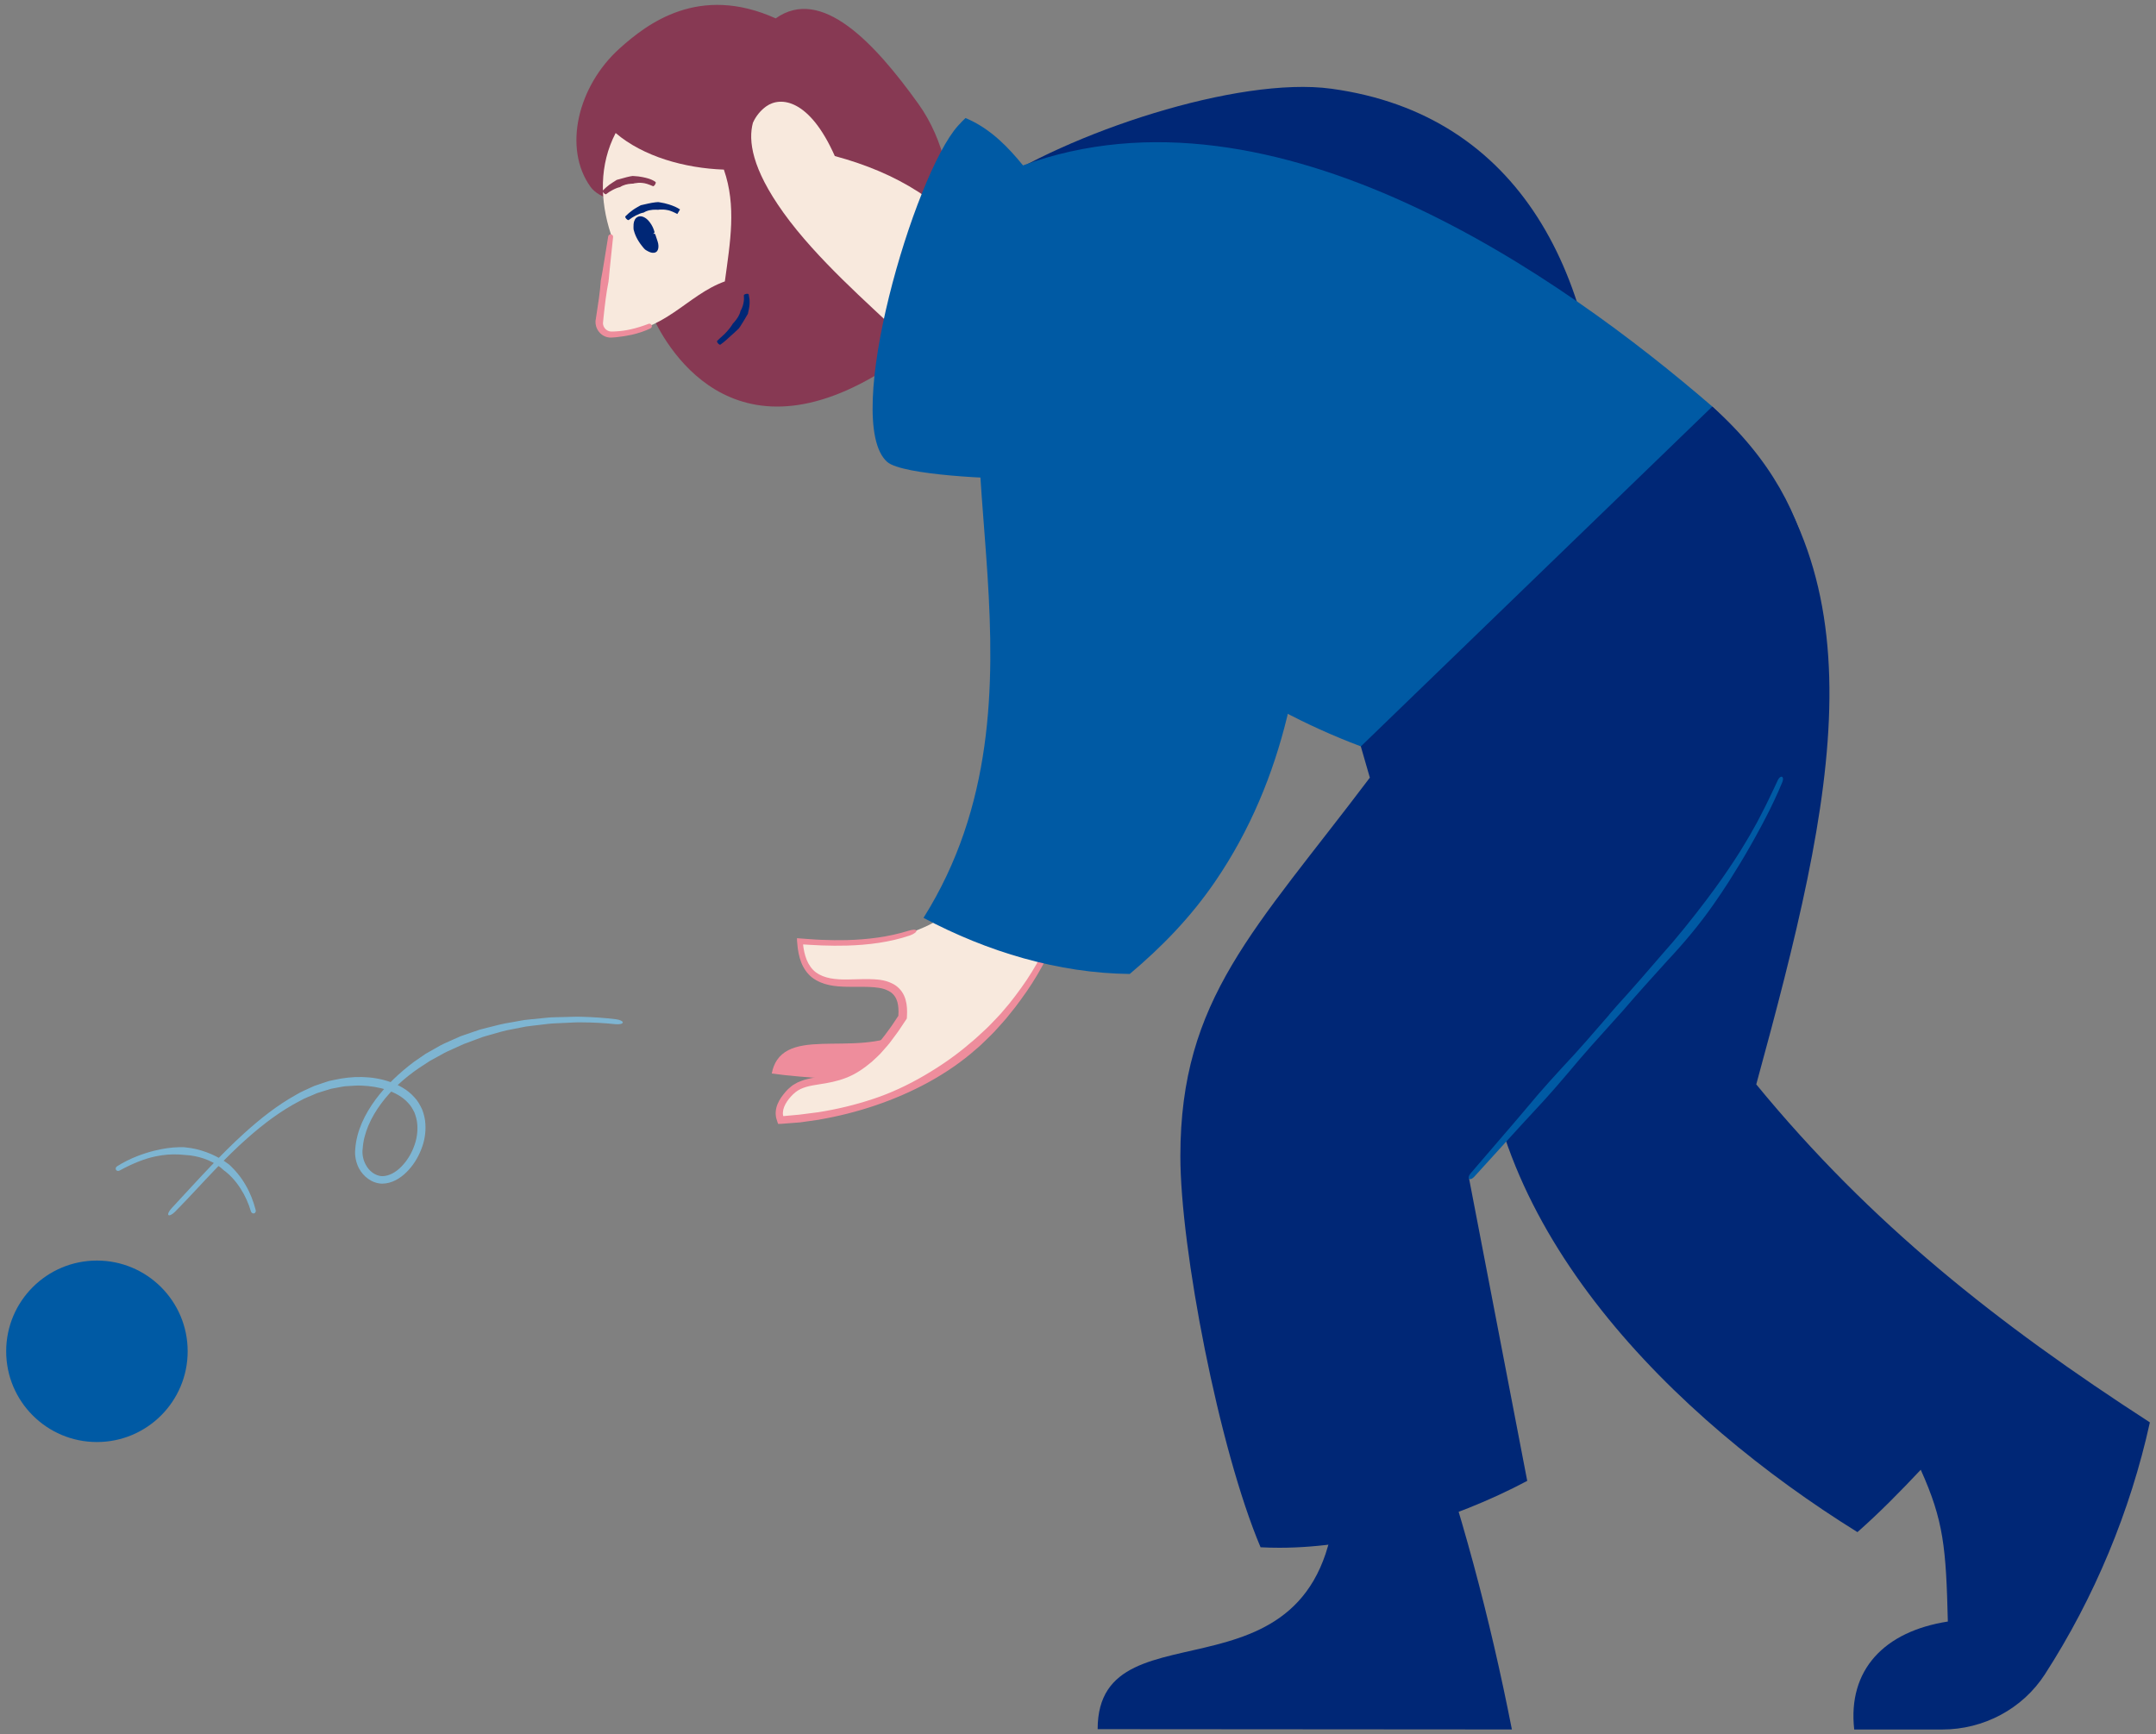 <?xml version="1.0" encoding="UTF-8"?>
<svg id="Layer_1" data-name="Layer 1" xmlns="http://www.w3.org/2000/svg" version="1.1" viewBox="0 0 440 354">
  <rect x="0" y="0" width="440" height="354" fill="#808080" stroke="none"/>
  <defs>
    <style>
      .cls-1 {
        fill: #005aa4;
      }

      .cls-1, .cls-2, .cls-3, .cls-4, .cls-5, .cls-6, .cls-7 {
        stroke-width: 0px;
      }

      .cls-2 {
        fill: none;
      }

      .cls-3 {
        fill: #ee8d9c;
      }

      .cls-4 {
        fill: #002776;
      }

      .cls-5 {
        fill: #f8e9dd;
      }

      .cls-6 {
        fill: #873953;
      }

      .cls-7 {
        fill: #7eb5d2;
      }
    </style>
  </defs>
  <g>
    <path class="cls-4" d="M349.45,82.99c35.63,33.34,25.12,79.23,8.97,138.35,23.39,28.49,49.23,48.86,80.33,68.99-3.98,18.08-11.31,35.76-21.43,51.43-4.58,7.08-12.52,11.26-20.96,11.26h-17.95c-1.36-12.17,6.12-20.02,19.11-22.04-.37-15.05-.84-20.57-5.53-30.98-4.15,4.41-8.36,8.71-12.92,12.73-37.27-23.17-76.52-61.74-76.52-107.69,0-7.49,1.12-15.09,1.91-22.46"/>
    <path class="cls-4" d="M272.79,301.82c-.55,49.61-48.78,23.74-48.78,51.13l84.54.06c-4.46-22.72-10.38-45.03-18.22-66.95"/>
    <path class="cls-4" d="M299.82,240.61l11.86,61.66c-15.16,8.04-33.91,13.65-50.59,13.65-1.29,0-2.56-.03-3.83-.1-8.49-20.03-16.37-60.97-16.37-79.82,0-32.2,15.16-46.1,38.67-77.27l-1.84-6.37c7.18-48.8,63.85-67.81,71.72-69.37,47.9,42.69.73,101.19-8.77,111.42-5.85,6.31-26.13,29.39-40.85,46.2Z"/>
    <g>
      <line class="cls-2" x1="364.55" y1="158.94" x2="362.81" y2="158.2"/>
      <line class="cls-2" x1="299.11" y1="239.98" x2="300.53" y2="241.23"/>
      <path class="cls-1" d="M328.39,207.15c-3.09,3.57-6.28,7.27-9.58,10.76-1.77,1.92-3.34,3.68-4.81,5.36l-2.4,2.84-2.21,2.61-3.21,3.74-6.08,7.07c-.36.42-.48.9-.27,1.08.2.18.66,0,1.03-.41l6.31-6.94,3.28-3.6,2.32-2.51c.84-.91,1.68-1.82,2.53-2.74,1.48-1.65,3.03-3.42,4.74-5.44,3.04-3.68,6.32-7.3,9.48-10.8l1.64-1.82c2.97-3.47,6.09-6.91,9.11-10.25,3.34-3.55,6.6-7.44,9.44-11.51,1.06-1.51,2.09-3.05,3.09-4.61,1.57-2.47,3.09-4.96,4.53-7.52.53-.91,1.03-1.83,1.53-2.76.51-.92,1.01-1.85,1.48-2.79.61-1.16,1.21-2.36,1.77-3.58.59-1.21,1.11-2.45,1.63-3.69.21-.5.18-.98-.07-1.09-.25-.1-.62.2-.85.69-.57,1.2-1.11,2.43-1.71,3.62-.57,1.2-1.16,2.39-1.77,3.54-.47.93-.96,1.85-1.48,2.75-.5.91-1.02,1.82-1.57,2.71-1.47,2.51-3.09,4.92-4.75,7.31-1.04,1.49-2.12,2.96-3.21,4.41-2.97,3.93-6.07,7.81-9.29,11.4-2.94,3.41-5.98,6.94-9.05,10.29l-1.62,1.87Z"/>
    </g>
    <g>
      <path class="cls-4" d="M201.01,38.66c16.74-11.51,51.65-23.16,70.7-20.55,38.59,5.27,55.11,38.24,55.44,79.42"/>
      <g>
        <path class="cls-6" d="M133.01,64.22c3.39,7.6,18.12,32.61,51.52,8.57,33.4-24.04-50.14-33.05-51.52-8.57Z"/>
        <path class="cls-6" d="M193.83,45.04c.06.18.11.36.17.55.57-7.27-1.26-16.98-6.56-24.37-8.92-12.44-19.79-24.12-29.13-17.47-15.7-7.06-26.26,1.11-31.84,6.12-8.55,7.67-11.62,20.37-5.96,28.26,1.9,2.65,6.5,3.06,9.22,4.08l15.39,18.82s35.76-3.9,35.14-3.71"/>
        <g>
          <path class="cls-5" d="M159.87,43.38c-6.46-9.01-7.19-14.7-6.21-18.33.64-1.41,1.59-2.53,2.7-3.33,2.97-2.13,8.86-1.48,14.01,10.13,13.01,3.53,22.18,9.36,30.77,19.79l-11.72,21.35c-2.35-1.68-4.54-3.17-6.65-4.56.2-.21.39-.42.55-.59-5.86-5.67-16.57-14.85-23.46-24.47Z"/>
          <path class="cls-5" d="M122.33,65.44c.8-5.45,1.75-12.19,2.35-17.61-2.3-6.98-2.38-14.24.96-20.68,5.63,4.81,14.11,7.19,22.09,7.47,2.59,7.45,1.3,14.71.2,22.82-7.85,2.82-12.12,10.4-23.11,10.84-1.53.06-2.71-1.32-2.49-2.83Z"/>
          <g>
            <line class="cls-2" x1="133.39" y1="67.22" x2="132.61" y2="65.5"/>
            <line class="cls-2" x1="125.62" y1="47.94" x2="123.74" y2="47.73"/>
            <path class="cls-3" d="M124.24,57.06l.15-1.68.25-2.42.48-4.58c.03-.27-.17-.51-.44-.54-.27-.03-.52.16-.56.43l-.74,4.57-.39,2.37-.3,1.66-.08.39c-.15,2.35-.53,4.73-.89,7.03-.06.42-.12.75-.19,1.24-.02.34.02.69.11,1.01.23.9.87,1.67,1.69,2.07.41.2.87.3,1.32.3.44-.01.75-.05,1.14-.08,1.05-.11,2.11-.27,3.14-.5,1.29-.29,2.6-.72,3.82-1.3.25-.12.35-.41.24-.66-.11-.24-.39-.36-.63-.27-1.21.46-2.45.86-3.68,1.13-.98.22-1.98.36-2.99.41-.33.02-.74.04-1.02.03-.27-.02-.52-.09-.75-.23-.45-.26-.77-.74-.85-1.24-.02-.18-.02-.35.01-.53.02-.31.08-.79.12-1.17.25-2.32.52-4.72.99-7.05l.03-.38Z"/>
          </g>
        </g>
        <g>
          <line class="cls-2" x1="133.19" y1="38.47" x2="134.18" y2="36.85"/>
          <line class="cls-2" x1="122.56" y1="38.71" x2="123.87" y2="40.08"/>
          <path class="cls-6" d="M125.74,36.8l-.57.36c-.27.17-.54.35-.8.54-.49.36-.94.77-1.36,1.2-.07.08.02.31.21.5s.4.3.47.24c.42-.34.89-.63,1.37-.88.25-.13.5-.25.76-.35.18-.08.37-.13.56-.18l.14-.03c.69-.46,1.53-.65,2.32-.7.14,0,.27-.02.41-.02l.26-.07c.48-.08.98-.13,1.47-.08.35.03.71.09,1.04.2.42.13.84.3,1.26.48.08.03.27-.12.41-.35.14-.23.18-.46.09-.52-.43-.32-.93-.53-1.43-.69-.39-.13-.8-.21-1.21-.3-.57-.11-1.14-.19-1.73-.21l-.31-.02c-.16.02-.32.05-.49.08-.93.18-1.82.5-2.75.72l-.13.08Z"/>
        </g>
      </g>
      <path class="cls-1" d="M277.73,152.35c-46.17-17.35-68.95-54.65-68.95-54.65-5.16.12-24.66-.67-27.74-3.43-9.32-8.38,5.56-58.7,14.47-68.6.49-.55,1-1.07,1.53-1.58,2.62,1.09,4.87,2.65,6.9,4.47,1.75,1.57,3.33,3.35,4.84,5.2,51.46-18.87,110.32,22.99,140.67,49.22l-71.72,69.37Z"/>
      <g>
        <path class="cls-3" d="M188.42,207.72c-9.07,9.59-25.04,1.63-29.83,8.63-.5.73-.87,1.64-1.09,2.77,7.39,1.04,15.05,1,22.36,2.21l8.56-13.61Z"/>
        <path class="cls-5" d="M193.9,185.67c.26-.05.53-.1.79-.15-8.69,7.13-20.74,7.46-31.43,6.57.23,3.78,1.43,5.91,3.16,7.09,4.36,2.99,12.05.01,15.78,2.57,1.92,1.32,2.17,3.54,1.99,5.84-.41.62-.98,1.5-1.59,2.39-10.4,15.19-17.67,7.22-22.41,14.14-.55.8-1.7,2.48-.89,4.49,20.73-1.18,38.47-10.25,49.87-26.89,3.77-5.51,6.72-11.65,8.63-18.3"/>
        <g>
          <line class="cls-2" x1="187.38" y1="190.79" x2="186.71" y2="189.02"/>
          <line class="cls-2" x1="218.71" y1="183.69" x2="216.89" y2="183.17"/>
          <path class="cls-3" d="M167.25,228.52c7.6-1.31,15.28-3.82,22.21-7.6,3.76-2.07,6.95-4.3,9.69-6.73.79-.64,1.51-1.36,2.24-2.07.73-.71,1.46-1.41,2.13-2.19.62-.7,1.27-1.37,1.86-2.09l1.75-2.18c1.62-2.14,3.19-4.33,4.54-6.65,2.59-4.37,4.66-9.05,6.15-13.9.26-.86.24-1.62-.02-1.69-.26-.07-.67.54-.94,1.39-1.54,4.78-3.67,9.36-6.31,13.62-1.35,2.22-2.91,4.31-4.52,6.36l-1.77,2.09c-.6.68-1.25,1.32-1.88,1.98-.67.73-1.4,1.4-2.13,2.06-.73.67-1.45,1.36-2.23,1.97-2.67,2.32-5.74,4.51-9.39,6.64-3.29,1.92-6.81,3.59-10.47,4.79-3.66,1.22-7.41,2.11-11.14,2.7l-3.9.5c-.91.08-1.82.16-2.74.25l-.43.04s-.1.02-.11-.04c-.02-.06-.02-.06-.04-.17-.03-.18-.04-.37-.02-.55.07-1.47,1.31-3.07,2.53-4.09,1.29-1.05,3.04-1.35,4.85-1.63,1.82-.27,3.73-.62,5.51-1.33,1.95-.73,3.67-1.95,5.25-3.27.74-.71,1.55-1.38,2.2-2.17.68-.77,1.38-1.53,1.96-2.37.6-.82,1.25-1.64,1.78-2.48l.84-1.26.32-.48c.09-.09.04-.24.06-.35l.02-.29c.01-.26.03-.53.02-.8,0-1.07-.12-2.21-.61-3.3-.48-1.09-1.41-2.02-2.46-2.5-1.57-.79-3.19-.83-4.71-.88-1.53-.02-3.02.07-4.48.08-2.29.02-4.62-.19-6.34-1.45-.84-.63-1.46-1.53-1.88-2.54-.21-.51-.36-1.04-.49-1.59-.06-.27-.11-.55-.16-.83l-.07-.52c0-.07-.03-.17,0-.23l.33.02.9.06,2.56.13c1.71.06,3.42.08,5.13.03,4.26-.12,8.71-.66,12.87-2.07.84-.3,1.42-.76,1.32-1-.1-.25-.82-.22-1.64.05-4.08,1.27-8.42,1.79-12.61,1.9-1.68.04-3.36.02-5.04-.05-.84-.04-1.68-.08-2.52-.15l-1.64-.12-.93-.07c-.03.28.03.66.05.99.02.24.04.47.07.72.03.25.03.33.06.51.04.3.09.61.16.91.13.61.29,1.21.52,1.8.46,1.17,1.2,2.3,2.24,3.11,1.05.79,2.27,1.28,3.5,1.53,1.23.27,2.45.32,3.66.35,1.51.03,2.99-.02,4.43.03,1.42.07,2.86.19,3.95.79.76.37,1.32.97,1.65,1.72.33.75.43,1.65.43,2.58,0,.23-.01.47-.03.71v.09s0,0,0,0l-.1.15-.83,1.25c-.54.85-1.15,1.61-1.72,2.41-2.34,3.12-5.15,5.94-8.6,7.36-1.6.66-3.32,1.01-5.15,1.31-.91.15-1.86.33-2.81.6-.47.16-.95.34-1.41.55-.43.28-.92.47-1.3.83-.83.63-1.45,1.45-2.02,2.24-.55.82-1.03,1.82-1.09,2.94-.02.28-.01.56.03.83.03.33.18.77.3,1.14l.1.29c.03.1.05.22.18.17l.6-.02.98-.08c.93-.07,1.86-.14,2.78-.21l4.01-.57Z"/>
        </g>
        <path class="cls-1" d="M257.67,67.01c7.13,12.83,19.18,70.79-9.7,112.95-5.06,7.38-10.92,13.37-17.41,18.84-14.54-.15-29.09-4.53-42.09-11.45,28.49-45.35,1.02-98.98,16.03-125.56"/>
      </g>
      <g>
        <g>
          <path class="cls-4" d="M133.18,47.73c-.67-2.11-1.9-3.18-2.62-2.98-.52.14-.77.93-.35,2.45.66,2.41,2.64,3.87,3.24,3.7.27-.07.4-.42.28-1.18l-.55-1.99Z"/>
          <g>
            <line class="cls-2" x1="132.28" y1="48.01" x2="134.08" y2="47.44"/>
            <line class="cls-2" x1="134.09" y1="47.48" x2="132.27" y2="47.98"/>
            <path class="cls-4" d="M131.96,51.13c.43.26.86.45,1.24.47.13,0,.26,0,.39-.02.2-.05.41-.18.53-.35.13-.17.19-.37.23-.59.05-.27.03-.58-.02-.88-.04-.27-.19-.68-.23-.81l-.37-1.11c-.04-.13-.3-.18-.56-.1-.26.07-.45.24-.42.37l.25,1.15.03.14v.06s.02.11.02.11c0,.07,0,.13-.02.19-.02.08-.08.18-.19.14-.03-.01-.06-.03-.08-.04-.07-.05-.13-.13-.15-.18v-.04s-.2-.12-.28-.18c-.1-.09-.2-.17-.29-.27-.19-.19-.35-.41-.49-.63-.29-.45-.48-.96-.6-1.46-.04-.18-.08-.36-.1-.54-.03-.11-.07-.22-.1-.33-.03-.15-.05-.29-.06-.43-.01-.04-.02-.1-.01-.16,0-.13.14-.24.27-.2.05,0,.09.02.14.04l.07.04s.08.06.12.09c.16.14.32.3.45.48.35.46.63,1.02.89,1.59.05.12.3.14.56.06.26-.08.43-.25.39-.39-.18-.69-.5-1.36-.94-1.95-.17-.24-.38-.46-.61-.67-.06-.05-.12-.1-.19-.15-.07-.05-.18-.13-.26-.17-.18-.1-.38-.19-.58-.23-.56-.14-1.17.13-1.44.67-.14.26-.22.56-.25.88-.02.23-.03.45-.02.66,0,.15.01.3.02.44.06.23.11.44.19.66.21.63.51,1.23.87,1.8.18.28.37.56.58.82.1.14.21.26.32.4.13.15.18.23.4.43l.29.19Z"/>
          </g>
        </g>
        <g>
          <line class="cls-2" x1="138.41" y1="42.05" x2="137.46" y2="43.69"/>
          <line class="cls-2" x1="127.18" y1="43.98" x2="128.48" y2="45.36"/>
          <path class="cls-4" d="M130.63,41.97c-.22.11-.42.24-.64.36-.3.17-.6.36-.88.56-.53.38-1.03.81-1.48,1.27-.08.08.01.32.2.51.19.2.4.3.48.24.46-.37.96-.68,1.48-.94.27-.14.54-.26.82-.37.2-.08.4-.14.6-.18l.15-.03c.75-.47,1.67-.61,2.52-.59.15,0,.29,0,.44.02l.29-.04c.53-.03,1.06-.01,1.59.1.38.06.74.2,1.1.35.31.13.62.29.93.45l.55-.93-.43-.21c-.1-.04-.29.11-.42.34-.14.23-.17.46-.09.53l.39.27.55-.93c-.33-.22-.69-.41-1.04-.57-.41-.17-.82-.33-1.25-.46-.59-.18-1.2-.33-1.83-.42l-.33-.05c-.18,0-.36.02-.53.04-1.02.11-2.01.38-3.02.6l-.15.08Z"/>
        </g>
      </g>
      <g>
        <line class="cls-2" x1="145.93" y1="69.37" x2="147.13" y2="70.83"/>
        <line class="cls-2" x1="153.22" y1="59.8" x2="151.36" y2="60.17"/>
        <path class="cls-4" d="M152.66,63.89c.05-.24.12-.48.16-.73.08-.35.12-.7.15-1.06.02-.34.02-.68-.01-1.01l-.16-.99c-.02-.12-.26-.17-.52-.11-.27.05-.48.18-.47.28l.02.85c-.02.28-.05.56-.12.83-.06.28-.14.56-.25.83-.06.19-.17.37-.26.55l-.07.12c-.17.86-.71,1.63-1.28,2.29l-.31.34c-.05.09-.1.18-.15.26-.31.45-.64.91-1.03,1.32-.26.31-.56.58-.86.86-.37.34-.77.69-1.14,1.06-.07.08,0,.31.18.51s.38.32.47.26c.45-.3.86-.65,1.25-1l.94-.85c.44-.39.89-.79,1.32-1.21l.24-.22.3-.42c.55-.82,1.04-1.71,1.58-2.61l.03-.17Z"/>
      </g>
    </g>
  </g>
  <circle class="cls-1" cx="19.78" cy="275.82" r="18.52"/>
  <g>
    <line class="cls-2" x1="33.73" y1="247.37" x2="35.08" y2="248.7"/>
    <line class="cls-2" x1="126.97" y1="209.67" x2="127.22" y2="207.79"/>
    <path class="cls-7" d="M74.01,234.6c.17-3.29,1.71-6.56,3.78-9.35,2.09-2.81,4.75-5.21,7.63-7.19.8-.52,1.58-1.03,2.34-1.53.8-.44,1.58-.86,2.34-1.28.75-.44,1.53-.79,2.3-1.13.77-.35,1.52-.69,2.26-1.02l2.55-.95,1.28-.48,1.31-.38c1.61-.46,3.21-.96,4.86-1.23l1.78-.35c.59-.13,1.19-.23,1.79-.29l3.61-.43c1.14-.13,2.29-.13,3.43-.2,1.15-.04,2.29-.14,3.44-.11,2.3.01,4.59.13,6.87.37.81.08,1.48-.06,1.52-.33.04-.27-.59-.58-1.41-.68-2.33-.28-4.67-.44-7.01-.5-1.17-.04-2.34.03-3.52.05-1.17.05-2.35.01-3.52.14l-3.64.36c-1.22.09-2.41.39-3.62.58-1.7.25-3.36.7-5.02,1.12l-1.36.35-1.33.45c-.89.3-1.78.61-2.67.92-.77.34-1.55.69-2.34,1.04-.8.35-1.6.71-2.38,1.18-.79.45-1.6.9-2.42,1.37-.78.54-1.59,1.09-2.41,1.66-2.89,2.19-5.6,4.7-7.79,7.65-2.16,2.94-3.89,6.36-4.16,10.12-.14,1.29.12,2.72.75,3.93.9,1.67,2.6,3.07,4.7,3.14,2.06,0,3.77-1.11,5.05-2.38,1.3-1.3,2.27-2.85,2.93-4.52.68-1.66,1.01-3.48.88-5.3-.04-.98-.29-1.96-.64-2.9-.42-.91-.91-1.82-1.62-2.54-1.34-1.53-3.15-2.49-4.98-3.14-3.7-1.27-7.68-1.22-11.39-.39l-1.04.22c-.34.1-.67.22-1.01.33l-2,.68c-1.26.61-2.59,1.1-3.77,1.84-3.86,2.15-7.3,4.9-10.54,7.83-2.33,2.11-4.54,4.33-6.7,6.59-2.7,2.81-5.4,5.81-8.1,8.7-.55.59-.83,1.2-.64,1.39s.79-.12,1.36-.69c2.81-2.84,5.5-5.84,8.2-8.64,2.15-2.24,4.34-4.44,6.68-6.48,3.23-2.85,6.69-5.46,10.47-7.43,1.16-.68,2.42-1.1,3.63-1.65l1.89-.59c.31-.09.63-.2.94-.29l.96-.18c.87-.15,1.74-.38,2.63-.38.89-.03,1.77-.16,2.66-.09,1.77.07,3.54.33,5.18.89,1.63.57,3.18,1.38,4.28,2.61.59.58.98,1.3,1.34,2.03.28.76.51,1.55.56,2.38.13,1.52-.12,3.12-.7,4.6-.56,1.49-1.43,2.89-2.54,4.02-1.09,1.13-2.53,1.96-3.93,1.95-1.37-.03-2.7-1.06-3.35-2.35-.51-.94-.75-2.02-.64-3.15Z"/>
  </g>
  <g>
    <line class="cls-2" x1="23.19" y1="237.96" x2="24.18" y2="239.58"/>
    <line class="cls-2" x1="50.95" y1="247.9" x2="52.78" y2="247.42"/>
    <path class="cls-7" d="M46.1,239.2c.48.38.93.8,1.35,1.26.6.66,1.15,1.37,1.63,2.13.93,1.43,1.64,3.02,2.13,4.68.09.29.39.47.65.4.26-.07.4-.37.32-.68-.45-1.76-1.11-3.48-2.04-5.08-.48-.83-1.02-1.63-1.64-2.37-.43-.52-.89-1.03-1.38-1.5l-.35-.33c-2.29-1.74-5.03-2.9-7.8-3.37-.48-.06-.96-.13-1.45-.18h-.94c-1.72.03-3.42.31-5.07.71-1.19.3-2.35.67-3.49,1.11-1.41.56-2.83,1.24-4.13,2.08-.26.17-.36.49-.22.72.14.23.46.29.73.15,1.31-.72,2.68-1.37,4.04-1.9,1.09-.42,2.2-.77,3.34-1,1.58-.33,3.2-.47,4.8-.38l.84.07c.45.02.89.08,1.34.11,2.53.32,5.13,1.31,7,3.12l.34.25Z"/>
  </g>
</svg>